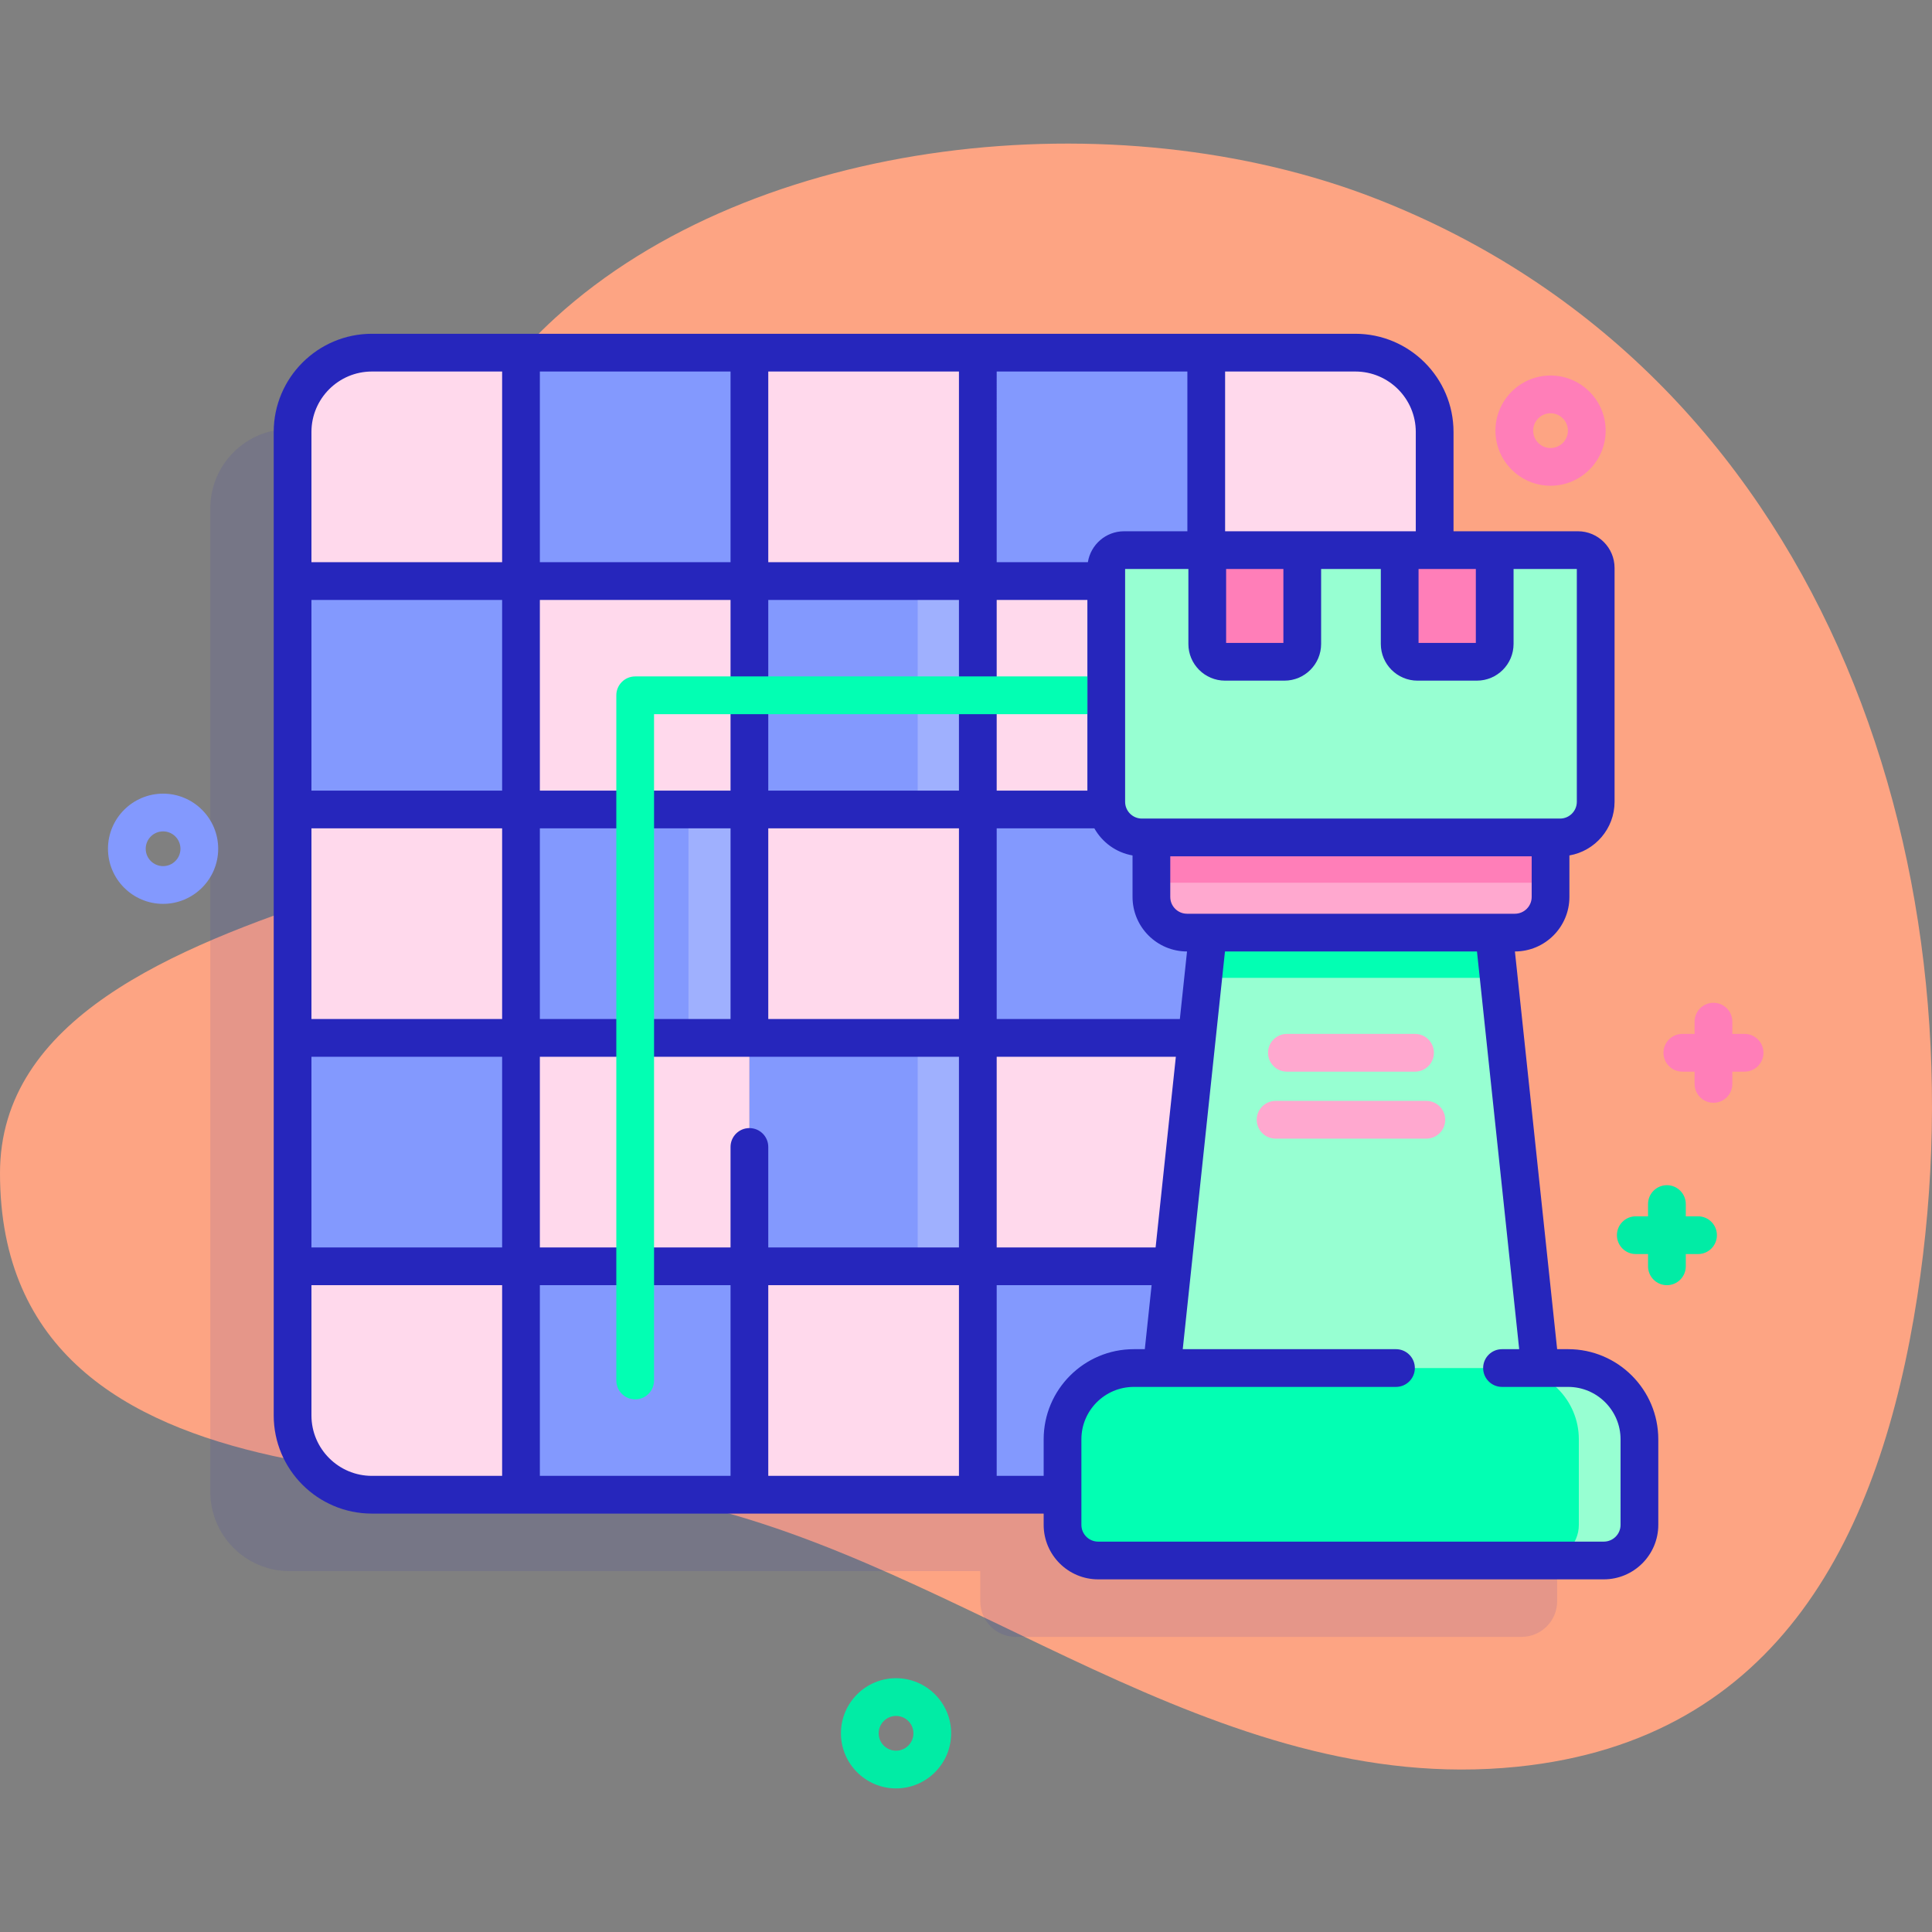 <svg id="Capa_1" enable-background="new 0 0 512 512" height="512" viewBox="0 0 512 512" width="512" xmlns="http://www.w3.org/2000/svg" xmlns:xlink="http://www.w3.org/1999/xlink"><rect x="0" y="0" width="512" height="512" fill="#808080" stroke="none"/><linearGradient id="SVGID_1_" gradientUnits="userSpaceOnUse" x1="420.854" x2="181.854" y1="79.136" y2="450.136"><stop offset=".011" stop-color="#dcfdee"/><stop offset=".381" stop-color="#e8f1ee"/><stop offset="1" stop-color="#ffdbed"/></linearGradient><path d="m364.823 52.715c-69.098-27.035-164.784-16.764-217.662 31.51-37.336 34.085-8.439 43.8 17.016 106.17 18.423 45.14-164.177 38.927-164.177 120.495 0 94.299 132.251 76.424 181.329 87.218 75.036 16.504 140.496 78.242 220.668 70.103 69.795-7.086 96.403-61.855 106.109-124.642 18.082-116.976-26.329-245.094-143.283-290.854z" fill="#fda483"/><path d="m259.779 416.361v7.985c0 5.216 4.228 9.444 9.444 9.444h133.995c5.216 0 9.444-4.228 9.444-9.444v-22.666c0-10.432-8.457-18.889-18.889-18.889h-95.906v-26.961h-181.601v-242.127h-39.513c-11.608 0-21.018 9.41-21.018 21.018v260.626c0 11.608 9.41 21.018 21.018 21.018z" fill="#2626bc" opacity=".11"/><path d="m138.069 153.989h-60.533v-39.514c0-11.608 9.41-21.018 21.018-21.018h39.514v60.532z" fill="#ffd9ec"/><path d="m138.069 93.457h60.532v60.532h-60.532z" fill="#8399fe"/><path d="m198.601 93.457h60.532v60.532h-60.532z" fill="#ffd9ec"/><path d="m259.13 93.455h60.54v60.54h-60.54z" fill="#8399fe"/><path d="m380.2 114.475v39.51h-60.53v-60.53h39.51c11.61 0 21.02 9.41 21.02 21.02z" fill="#ffd9ec"/><path d="m77.536 153.989h60.532v60.532h-60.532z" fill="#8399fe"/><path d="m138.069 153.989h60.532v60.532h-60.532z" fill="#ffd9ec"/><path d="m198.601 153.989h60.532v60.532h-60.532z" fill="#8399fe"/><path d="m243.199 153.989h15.935v60.532h-15.935z" fill="#9fb0fe"/><path d="m259.14 153.985h60.53v60.54h-60.53z" fill="#ffd9ec"/><path d="m319.666 153.995h60.53v60.53h-60.53z" fill="#8399fe"/><path d="m138.069 214.521h60.532v60.532h-60.532z" fill="#8399fe"/><path d="m182.456 214.521h16v60.532h-16z" fill="#9fb0fe"/><path d="m77.536 214.521h60.532v60.532h-60.532z" fill="#ffd9ec"/><path d="m198.601 214.521h60.532v60.532h-60.532z" fill="#ffd9ec"/><path d="m259.13 214.525h60.54v60.53h-60.54z" fill="#8399fe"/><path d="m319.666 214.521h60.532v60.532h-60.532z" fill="#ffd9ec"/><path d="m77.536 275.055h60.53v60.53h-60.53z" fill="#8399fe"/><path d="m138.066 275.055h60.54v60.53h-60.54z" fill="#ffd9ec"/><path d="m198.601 275.054h60.532v60.532h-60.532z" fill="#8399fe"/><path d="m243.199 275.054h15.935v60.532h-15.935z" fill="#9fb0fe"/><path d="m259.13 275.055h60.54v60.53h-60.54z" fill="#ffd9ec"/><path d="m319.666 275.054h60.532v60.532h-60.532z" fill="#8399fe"/><path d="m138.069 396.119h-39.514c-11.608 0-21.018-9.41-21.018-21.018v-39.514h60.532z" fill="#ffd9ec"/><path d="m138.066 335.585h60.54v60.53h-60.54z" fill="#8399fe"/><path d="m198.601 335.586h60.532v60.532h-60.532z" fill="#ffd9ec"/><path d="m259.13 335.585h60.54v60.53h-60.54z" fill="#8399fe"/><path d="m359.18 396.119h-39.514v-60.532h60.532v39.514c0 11.608-9.41 21.018-21.018 21.018z" fill="#ffd9ec"/><path d="m307.579 145.79h100.401v37.899h-100.401z" fill="#ff7eb8"/><path d="m409.02 370.675h-102l11.84-111.53 2.33-21.91h73.67l2.32 21.91z" fill="#97ffd2"/><path d="m397.18 259.145h-78.32l2.33-21.91h73.67z" fill="#02ffb3"/><path d="m410.91 217.88v19.83c0 5.21-4.23 9.44-9.44 9.44h-86.89c-5.22 0-9.45-4.23-9.45-9.44v-19.83z" fill="#ffa8cf"/><path d="m305.13 217.88h105.78v16.05h-105.78z" fill="#ff7eb8"/><path d="m425.02 413.545h-133.995c-5.216 0-9.444-4.228-9.444-9.444v-22.666c0-10.432 8.457-18.889 18.889-18.889h115.107c10.432 0 18.889 8.457 18.889 18.889v22.666c-.002 5.215-4.23 9.444-9.446 9.444z" fill="#02ffb3"/><path d="m434.464 381.431v22.666c0 5.223-4.231 9.444-9.444 9.444h-16.055c5.213 0 9.444-4.222 9.444-9.444v-22.666c0-10.427-8.462-18.889-18.889-18.889h16.055c10.437.001 18.889 8.463 18.889 18.889z" fill="#97ffd2"/><path d="m375 283.997h-33.955c-2.761 0-5-2.239-5-5s2.239-5 5-5h33.955c2.761 0 5 2.239 5 5s-2.239 5-5 5z" fill="#ffa8cf"/><path d="m378 301.75h-39.955c-2.761 0-5-2.239-5-5s2.239-5 5-5h39.955c2.761 0 5 2.239 5 5s-2.239 5-5 5z" fill="#ffa8cf"/><path d="m422.876 150.512v61.973c0 5.216-4.228 9.444-9.444 9.444h-110.819c-5.216 0-9.444-4.228-9.444-9.444v-61.973c0-2.608 2.114-4.722 4.722-4.722h17.321c2.608 0 4.722 2.114 4.722 4.722v20.145c0 2.608 2.114 4.722 4.722 4.722h15.734c2.608 0 4.722-2.114 4.722-4.722v-20.145c0-2.608 2.114-4.722 4.722-4.722h16.376c2.608 0 4.722 2.114 4.722 4.722v20.145c0 2.608 2.114 4.722 4.722 4.722h15.734c2.608 0 4.722-2.114 4.722-4.722v-20.145c0-2.608 2.114-4.722 4.722-4.722h17.321c2.609 0 4.723 2.114 4.723 4.722z" fill="#97ffd2"/><path d="m450 322.336h-3.25v-3.25c0-2.761-2.239-5-5-5s-5 2.239-5 5v3.25h-3.25c-2.761 0-5 2.239-5 5s2.239 5 5 5h3.25v3.25c0 2.761 2.239 5 5 5s5-2.239 5-5v-3.25h3.25c2.761 0 5-2.239 5-5s-2.239-5-5-5z" fill="#01eca5"/><path d="m462.335 273.997h-3.25v-3.25c0-2.761-2.239-5-5-5s-5 2.239-5 5v3.25h-3.25c-2.761 0-5 2.239-5 5s2.239 5 5 5h3.25v3.25c0 2.761 2.239 5 5 5s5-2.239 5-5v-3.25h3.25c2.761 0 5-2.239 5-5s-2.238-5-5-5z" fill="#ff7eb8"/><path d="m43.219 239.533c-8.052 0-14.603-6.551-14.603-14.603s6.551-14.603 14.603-14.603 14.603 6.551 14.603 14.603-6.551 14.603-14.603 14.603zm0-19.206c-2.538 0-4.603 2.064-4.603 4.603s2.065 4.603 4.603 4.603 4.603-2.065 4.603-4.603-2.065-4.603-4.603-4.603z" fill="#8399fe"/><path d="m237.461 473.946c-8.052 0-14.603-6.551-14.603-14.603s6.551-14.603 14.603-14.603 14.603 6.551 14.603 14.603c0 8.053-6.551 14.603-14.603 14.603zm0-19.205c-2.538 0-4.603 2.064-4.603 4.603s2.064 4.603 4.603 4.603 4.603-2.065 4.603-4.603-2.065-4.603-4.603-4.603z" fill="#01eca5"/><path d="m410.91 128.725c-8.052 0-14.603-6.551-14.603-14.603s6.551-14.603 14.603-14.603 14.603 6.551 14.603 14.603-6.551 14.603-14.603 14.603zm0-19.205c-2.538 0-4.603 2.065-4.603 4.603s2.064 4.603 4.603 4.603 4.603-2.064 4.603-4.603-2.065-4.603-4.603-4.603z" fill="#ff7eb8"/><path d="m415.576 357.546h-2.918l-11.189-105.397c7.963-.002 14.441-6.48 14.441-14.444v-11.004c6.785-1.18 11.966-7.098 11.966-14.216v-61.974c0-5.361-4.361-9.722-9.722-9.722h-32.956v-26.315c0-14.347-11.672-26.019-26.018-26.019h-260.625c-14.347 0-26.019 11.672-26.019 26.019v160.579 100.046c0 14.346 11.672 26.018 26.019 26.018h178.026v2.982c0 7.965 6.479 14.444 14.444 14.444h133.995c7.965 0 14.444-6.479 14.444-14.444v-22.667c0-13.17-10.716-23.886-23.888-23.886zm-9.666-119.841c0 2.451-1.994 4.444-4.444 4.444h-86.887c-2.451 0-4.444-1.994-4.444-4.444v-10.775h95.776v10.775zm-4.799-67.048v-19.867h16.765v61.696c0 2.45-1.994 4.444-4.444 4.444h-110.819c-2.451 0-4.444-1.994-4.444-4.444v-61.696h16.765v19.867c0 5.361 4.361 9.722 9.722 9.722h15.734c5.36 0 9.722-4.361 9.722-9.722v-19.867h15.821v19.867c0 5.361 4.361 9.722 9.722 9.722h15.734c5.361 0 9.722-4.361 9.722-9.722zm-76.177-.278v-19.589h15.178v19.589zm66.177 0h-15.179v-19.589h15.179zm-31.931-71.922c8.833 0 16.018 7.186 16.018 16.019v26.315h-50.532v-42.334zm-95.047 0h50.533v42.334h-16.775c-4.841 0-8.856 3.561-9.591 8.199h-24.167zm0 60.532h24.035v50.532h-24.035zm0 60.532h25.883c2.089 3.716 5.769 6.423 10.118 7.18v11.004c0 7.964 6.478 14.442 14.441 14.444l-1.901 17.904h-48.541zm0 60.533h47.48l-5.365 50.533h-42.115zm-121.064-181.597h50.532v50.533h-50.532zm0 60.532h50.532v50.532h-50.532zm0 60.532h50.532v50.532h-50.532zm-10 171.598h-34.514c-8.833 0-16.019-7.186-16.019-16.018v-34.514h50.533zm0-60.533h-50.533v-50.532h50.533zm0-60.532h-50.533v-50.532h50.533zm0-60.533h-50.533v-50.532h50.533zm0-60.532h-50.533v-34.514c0-8.833 7.186-16.019 16.019-16.019h34.514zm60.532 242.13h-50.532v-50.532h50.532zm60.532 0h-50.532v-50.532h50.532zm0-60.533h-50.532v-26.631c0-2.761-2.239-5-5-5s-5 2.239-5 5v26.631h-50.532v-50.533h55.532 55.532zm0-60.532h-50.532v-50.532h50.532zm0-60.533h-50.532v-50.532h50.532zm0-60.532h-50.532v-50.532h50.532zm10 242.13v-50.532h41.054l-1.8 16.959h-2.918c-13.172 0-23.888 10.716-23.888 23.888v9.685zm165.331 12.982c0 2.451-1.994 4.444-4.444 4.444h-133.996c-2.45 0-4.444-1.994-4.444-4.444v-22.667c0-7.658 6.23-13.888 13.888-13.888h69.481c2.761 0 5-2.239 5-5s-2.239-5-5-5h-56.507l11.189-105.396h66.781l11.189 105.396h-4.552c-2.761 0-5 2.239-5 5s2.239 5 5 5h17.526c7.658 0 13.889 6.23 13.889 13.888z" fill="#2626bc"/><path d="m288.17 179.26v10h-114.84v176.59c0 2.76-2.23 5-5 5-2.76 0-5-2.24-5-5v-181.59c0-2.76 2.24-5 5-5z" fill="#02ffb3"/></svg>
